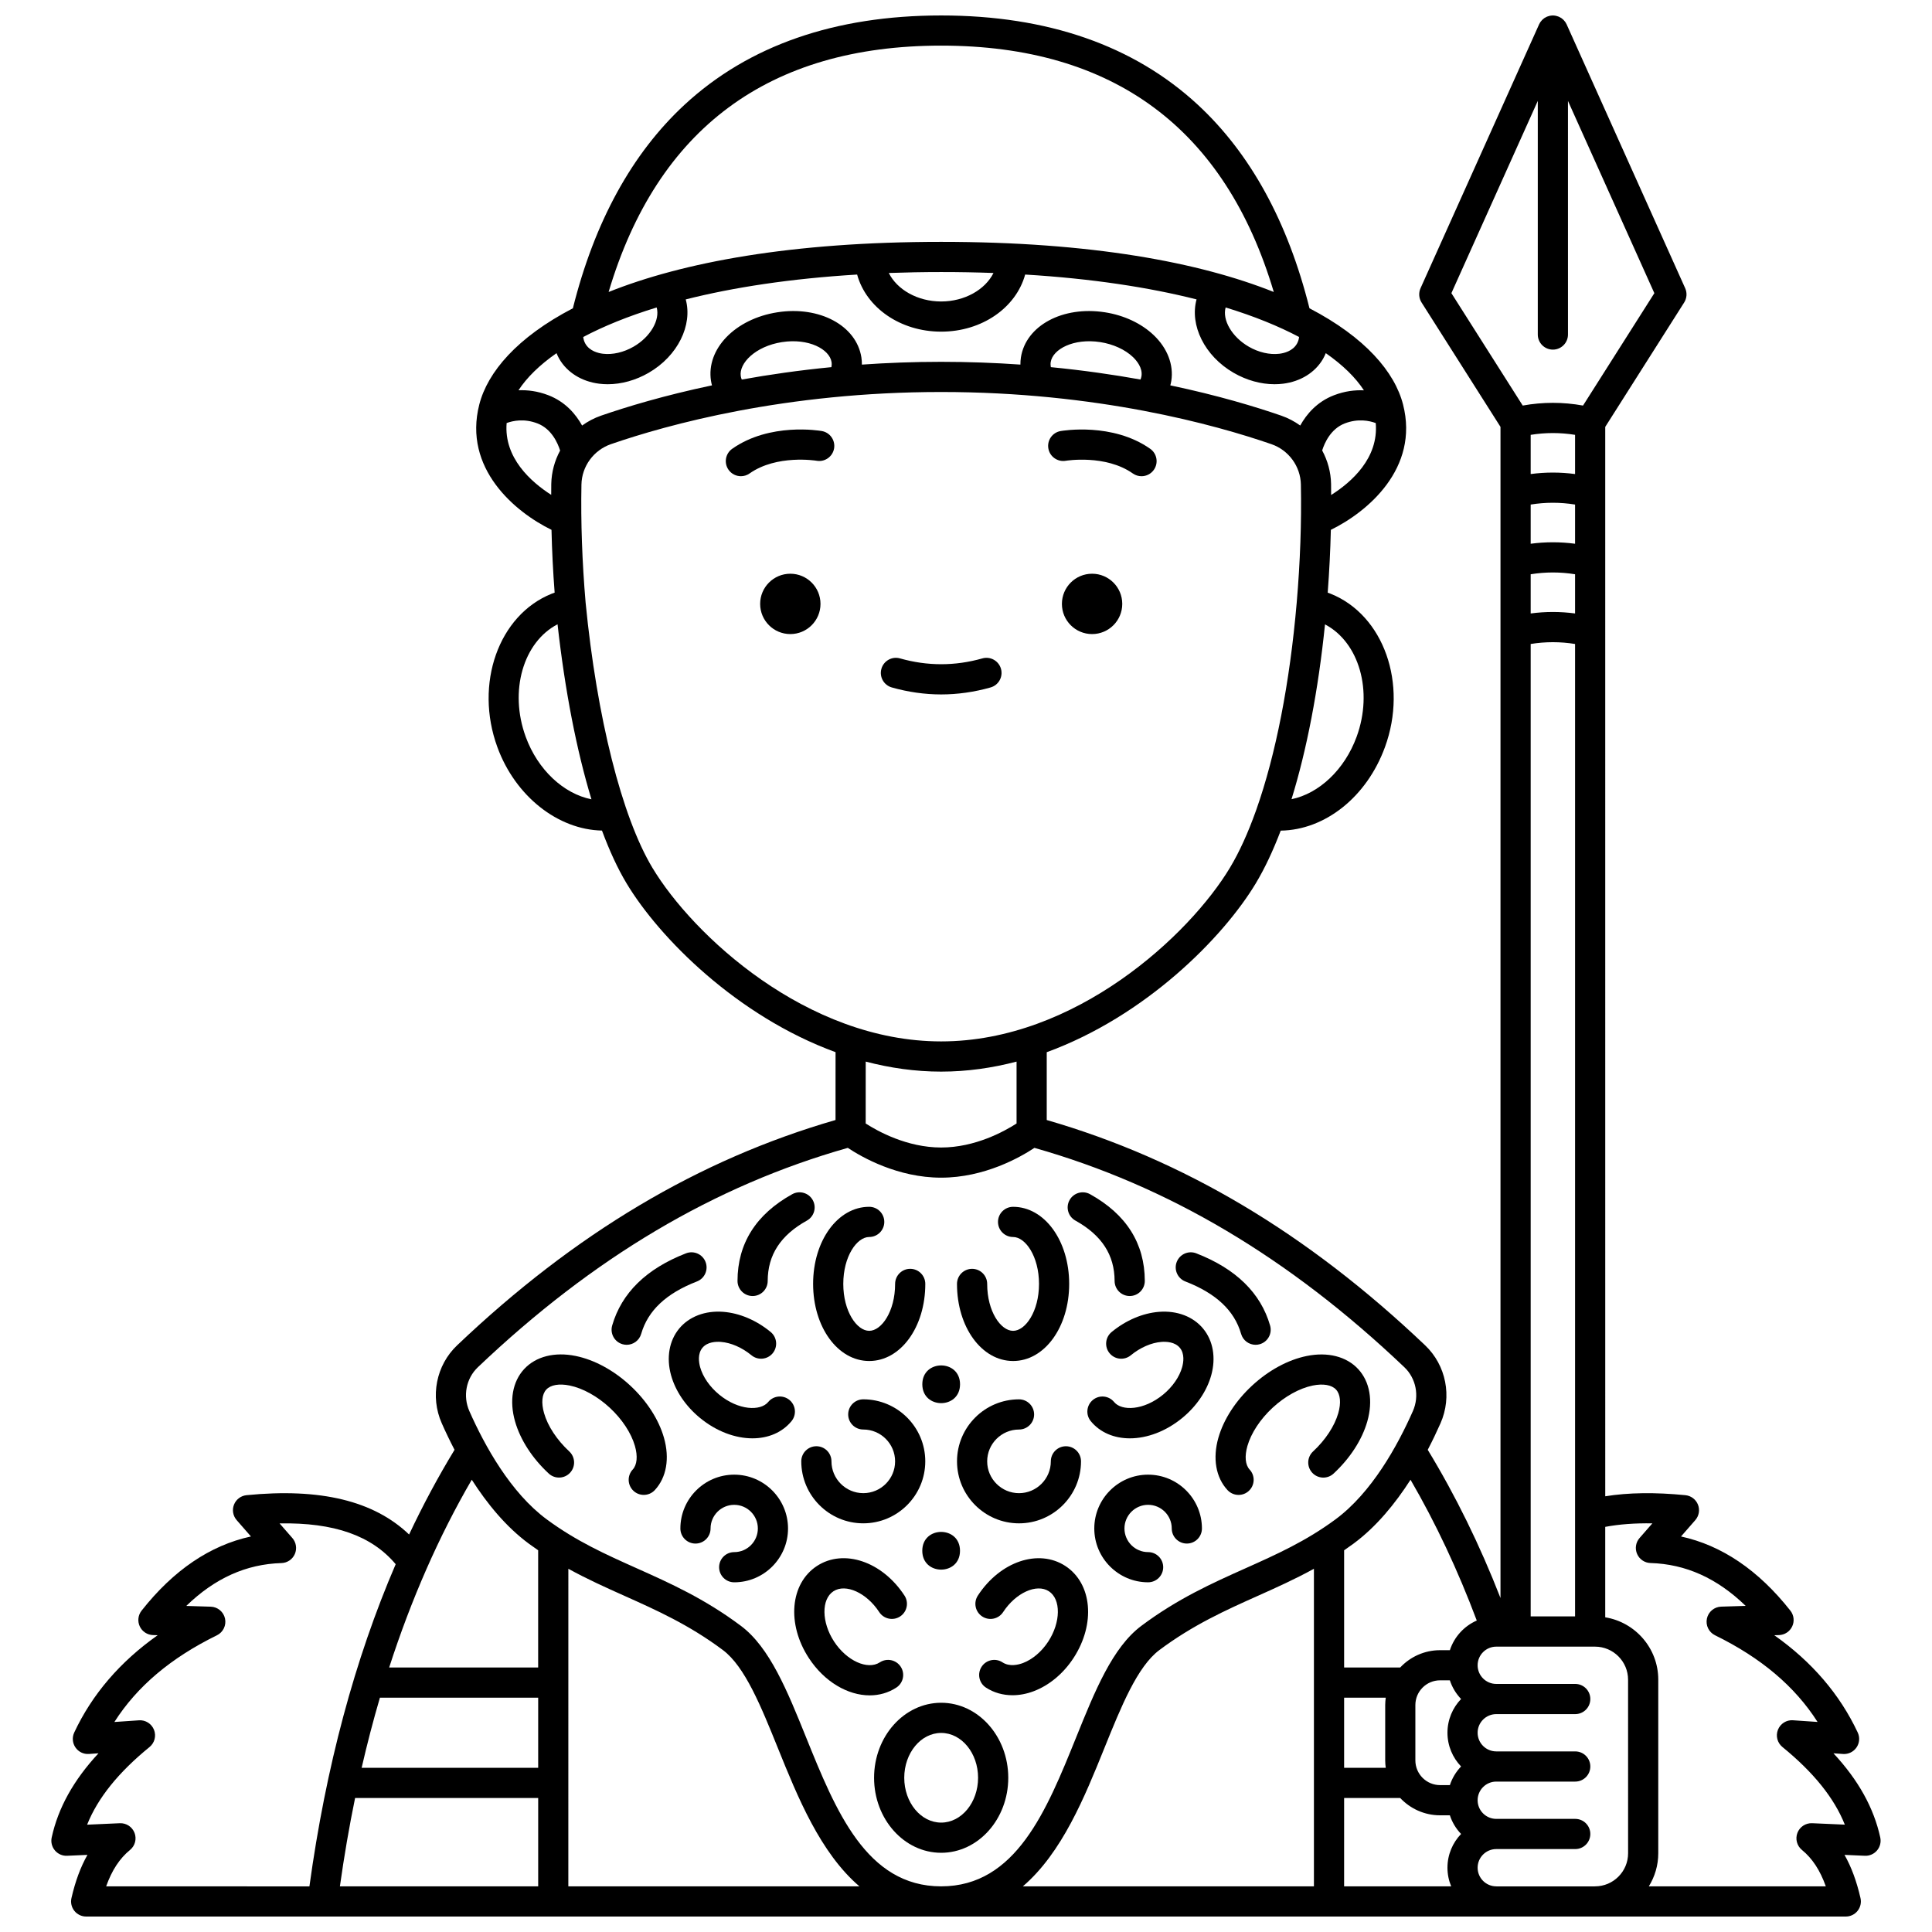 <?xml version="1.0" encoding="UTF-8"?>
<!-- Uploaded to: ICON Repo, www.svgrepo.com, Generator: ICON Repo Mixer Tools -->
<svg width="800px" height="800px" version="1.1" viewBox="144 144 512 512" xmlns="http://www.w3.org/2000/svg">
 <defs>
  <clipPath id="a">
   <path d="m157 148.09h486v503.81h-486z"/>
  </clipPath>
 </defs>
 <path d="m441.41 304.04c0 4.418-3.582 7.996-7.996 7.996-4.418 0-7.996-3.578-7.996-7.996 0-4.414 3.578-7.996 7.996-7.996 4.414 0 7.996 3.582 7.996 7.996"/>
 <path d="m426.44 266.11c0.105-0.02 10.547-1.727 17.77 3.363 0.699 0.492 1.504 0.73 2.301 0.73 1.258 0 2.492-0.59 3.273-1.695 1.273-1.805 0.84-4.301-0.965-5.57-9.977-7.031-23.195-4.801-23.754-4.703-2.172 0.383-3.617 2.449-3.238 4.621 0.375 2.168 2.445 3.621 4.613 3.254z"/>
 <path d="m361.44 304.04c0 4.418-3.582 7.996-7.996 7.996-4.418 0-7.996-3.578-7.996-7.996 0-4.414 3.578-7.996 7.996-7.996 4.414 0 7.996 3.582 7.996 7.996"/>
 <path d="m361.79 258.23c-0.559-0.098-13.777-2.324-23.75 4.703-1.805 1.273-2.238 3.766-0.965 5.57 0.777 1.105 2.016 1.695 3.273 1.695 0.797 0 1.598-0.234 2.301-0.73 7.195-5.07 17.586-3.394 17.766-3.363 2.168 0.383 4.238-1.074 4.625-3.246 0.375-2.172-1.074-4.246-3.25-4.629z"/>
 <path d="m406.51 326.18c2.125-0.602 3.359-2.812 2.758-4.938-0.602-2.125-2.812-3.363-4.938-2.758-7.254 2.055-14.559 2.055-21.812 0-2.129-0.605-4.336 0.633-4.938 2.758-0.602 2.125 0.633 4.336 2.758 4.938 4.336 1.227 8.738 1.852 13.082 1.852 4.348 0 8.75-0.625 13.09-1.852z"/>
 <g clip-path="url(#a)">
  <path d="m642.29 630.95c-1.715-7.844-5.801-15.203-12.402-22.305l2.535 0.176c1.418 0.102 2.773-0.562 3.574-1.73 0.801-1.168 0.922-2.676 0.32-3.957-4.75-10.133-12.164-18.766-22.113-25.781l1.25-0.039c1.508-0.047 2.863-0.938 3.5-2.309 0.641-1.367 0.453-2.981-0.484-4.164-8.453-10.723-18.176-17.309-28.984-19.66l3.785-4.332c0.984-1.129 1.258-2.711 0.707-4.102s-1.832-2.359-3.324-2.508c-8.082-0.797-15.078-0.699-21.246 0.289l-0.004-283.4 20.918-32.965c0.719-1.137 0.82-2.555 0.27-3.781l-31.383-69.844-0.035-0.082c-0.09-0.195-0.195-0.383-0.312-0.559-0.031-0.047-0.066-0.09-0.102-0.133-0.105-0.145-0.219-0.285-0.344-0.414-0.047-0.051-0.098-0.098-0.145-0.148-0.137-0.129-0.277-0.246-0.426-0.352-0.039-0.027-0.074-0.059-0.117-0.086-0.188-0.125-0.391-0.234-0.598-0.324-0.059-0.027-0.121-0.047-0.18-0.066-0.164-0.062-0.328-0.113-0.5-0.156-0.07-0.016-0.141-0.035-0.211-0.047-0.23-0.043-0.469-0.074-0.715-0.074s-0.48 0.031-0.715 0.07c-0.07 0.012-0.141 0.031-0.211 0.047-0.172 0.039-0.34 0.094-0.5 0.156-0.059 0.023-0.121 0.043-0.18 0.066-0.207 0.094-0.406 0.199-0.598 0.324-0.039 0.027-0.074 0.059-0.117 0.086-0.148 0.109-0.293 0.227-0.426 0.352-0.051 0.047-0.098 0.098-0.145 0.148-0.121 0.129-0.234 0.27-0.344 0.414-0.031 0.047-0.07 0.086-0.102 0.133-0.117 0.176-0.223 0.363-0.312 0.559l-0.035 0.082-31.383 69.844c-0.551 1.227-0.449 2.644 0.27 3.781l20.918 32.965v310.37c-5.481-14.066-11.949-27.23-19.281-39.281 1.277-2.453 2.41-4.832 3.383-7.031 3.125-7.066 1.492-15.363-4.062-20.648-31.211-29.688-64.047-49.242-100.29-59.719v-17.973c26.145-9.543 46.75-30.332 55.418-44.777 2.363-3.938 4.566-8.625 6.59-13.941 11.719-0.172 22.777-8.859 27.629-22.141 6.125-16.77-0.332-35-14.395-40.637-0.262-0.105-0.52-0.199-0.781-0.289 0.426-5.637 0.703-11.191 0.832-16.645 9.664-4.715 23.48-16.277 19.133-33.227-2.203-8.586-10.016-17.797-24.797-25.488-5.719-22.891-15.656-41.035-29.578-53.93-16.961-15.707-39.848-23.672-68.023-23.672s-51.062 7.965-68.023 23.672c-13.922 12.895-23.859 31.043-29.582 53.93-14.785 7.691-22.594 16.902-24.797 25.488-4.348 16.949 9.469 28.512 19.133 33.223 0.125 5.441 0.402 10.996 0.832 16.641-0.262 0.094-0.527 0.188-0.789 0.293-14.059 5.637-20.52 23.867-14.395 40.637 4.769 13.062 16.082 21.895 27.727 22.129 2.012 5.402 4.184 10.102 6.496 13.953 8.668 14.445 29.27 35.23 55.406 44.773l-0.008 17.977c-36.242 10.477-69.078 30.035-100.29 59.719-5.555 5.281-7.188 13.578-4.062 20.648 0.973 2.203 2.106 4.582 3.387 7.035-4.336 7.129-8.352 14.609-12.043 22.445-9.34-8.93-23.504-12.359-43.078-10.422-1.488 0.148-2.773 1.113-3.324 2.508-0.551 1.391-0.277 2.977 0.707 4.102l3.785 4.332c-10.812 2.348-20.535 8.934-28.984 19.66-0.934 1.184-1.121 2.797-0.484 4.164 0.637 1.367 1.992 2.262 3.5 2.309l1.25 0.039c-9.949 7.016-17.363 15.648-22.113 25.781-0.602 1.281-0.48 2.789 0.32 3.957 0.801 1.168 2.152 1.832 3.574 1.73l2.535-0.176c-6.602 7.102-10.688 14.461-12.402 22.305-0.266 1.215 0.047 2.481 0.848 3.434 0.801 0.949 2.004 1.484 3.238 1.418l5.387-0.238c-1.816 3.207-3.223 7.012-4.238 11.457-0.27 1.188 0.012 2.434 0.773 3.383 0.758 0.949 1.91 1.504 3.125 1.504h466.32c1.215 0 2.367-0.555 3.125-1.504 0.758-0.953 1.043-2.195 0.773-3.383-1.016-4.445-2.418-8.25-4.238-11.457l5.387 0.238c1.23 0.066 2.438-0.469 3.238-1.418 0.801-0.949 1.113-2.219 0.848-3.43zm-66.828 4.191c0 4.832-3.93 8.762-8.762 8.762-0.02 0-0.039 0.008-0.059 0.008h-26.055c-0.02 0-0.039-0.008-0.059-0.008-2.727 0-4.941-2.219-4.941-4.941 0-2.727 2.219-4.941 4.941-4.941h20.926c2.207 0 4-1.789 4-4 0-2.207-1.789-4-4-4h-20.926c-2.727 0-4.941-2.219-4.941-4.941 0-2.727 2.219-4.941 4.941-4.941h20.926c2.207 0 4-1.789 4-4 0-2.207-1.789-4-4-4h-20.926c-2.727 0-4.941-2.219-4.941-4.941 0-2.727 2.219-4.941 4.941-4.941h20.926c2.207 0 4-1.789 4-4 0-2.207-1.789-4-4-4h-20.926c-2.727 0-4.941-2.219-4.941-4.941 0-2.727 2.219-4.941 4.941-4.941h0.156 0.012 0.012 25.988c4.832 0 8.762 3.93 8.762 8.762zm-330.78-41.242h41.941v18.586h-46.785c1.461-6.352 3.074-12.547 4.844-18.586zm-6.578 26.582h48.52v23.426h-52.547c1.125-8.012 2.465-15.824 4.027-23.426zm56.516-60.742c5.023 2.766 10 4.996 14.875 7.18 8.434 3.777 17.156 7.68 26.086 14.367 5.84 4.375 10.102 14.914 14.609 26.074 5.176 12.812 11.18 27.645 21.57 36.547h-77.145zm216.62 52.746h-11.035v-18.586h11.035c-0.086 0.645-0.148 1.293-0.148 1.961v14.668c0 0.664 0.059 1.316 0.148 1.957zm-19.031 31.422h-77.145c10.391-8.902 16.395-23.734 21.57-36.547 4.508-11.16 8.77-21.703 14.609-26.074 8.93-6.684 17.652-10.59 26.086-14.367 4.879-2.184 9.852-4.414 14.875-7.176v84.164zm7.996-23.426h14.855c2.656 2.82 6.41 4.594 10.578 4.594h2.594c0.609 1.871 1.637 3.555 2.969 4.941-2.231 2.324-3.609 5.473-3.609 8.941 0 1.754 0.355 3.422 0.988 4.949h-28.375zm28.027-31.172c0.609 1.871 1.637 3.551 2.969 4.941-2.231 2.324-3.609 5.473-3.609 8.941s1.379 6.617 3.609 8.941c-1.332 1.391-2.359 3.07-2.969 4.941h-2.594c-3.613 0-6.551-2.938-6.551-6.551v-14.668c0-3.613 2.938-6.551 6.551-6.551zm33.176-330.07v10.387c-3.914-0.52-7.848-0.52-11.762 0v-10.387c3.914-0.633 7.848-0.633 11.762 0zm0 28.859c-3.914-0.52-7.848-0.52-11.762 0v-10.387c3.914-0.633 7.848-0.633 11.762 0zm-11.762 8.086c3.914-0.633 7.848-0.633 11.762 0v10.387c-3.914-0.52-7.848-0.52-11.762 0zm0 18.477c3.914-0.633 7.848-0.633 11.762 0v257.7h-11.762zm-21.012-92.973 22.895-50.949v61.914c0 2.207 1.789 4 4 4 2.207 0 4-1.789 4-4l-0.004-61.91 22.895 50.949-18.902 29.785c-5.312-0.961-10.668-0.961-15.98 0zm6.723 351.77c-3.363 1.473-5.977 4.332-7.125 7.856h-2.594c-4.168 0-7.926 1.773-10.578 4.594h-14.855v-31.066c0.82-0.562 1.637-1.137 2.461-1.742 6.062-4.469 11.09-10.637 15.137-16.953 6.68 11.488 12.559 24.008 17.555 37.312zm-31.832-234.22c-3.203 8.77-9.996 15.066-17.262 16.559 4.039-13.055 7.102-28.906 8.875-46.328 9.035 4.734 12.809 17.656 8.387 29.77zm-6.762-64.059c-0.008-0.973 0.004-1.965-0.016-2.93-0.062-3.164-0.906-6.191-2.359-8.875 0.621-1.98 2.254-5.731 6.008-7.172 3.516-1.348 6.504-0.711 8.188-0.086 0.797 9.316-6.453 15.672-11.82 19.062zm-27.957-49.699c7.582 2.32 14.059 4.969 19.465 7.824-0.074 0.648-0.262 1.25-0.574 1.793-1.125 1.949-3.398 2.5-4.652 2.652-2.551 0.312-5.504-0.367-8.105-1.871-4.508-2.606-7.062-7.109-6.133-10.398zm-75.383-69.391c45.633 0 75.246 21.961 88.141 65.289-19.66-7.856-48.398-13.285-88.148-13.285-39.742 0-68.477 5.43-88.129 13.285 12.891-43.324 42.5-65.289 88.137-65.289zm13.859 60.254c-2.184 4.398-7.617 7.551-13.871 7.551-6.254 0-11.688-3.152-13.871-7.551 4.477-0.16 9.094-0.25 13.871-0.25 4.777-0.004 9.395 0.086 13.871 0.25zm-95.391 19.531c-2.606 1.504-5.559 2.184-8.105 1.871-1.254-0.152-3.527-0.703-4.652-2.652-0.312-0.539-0.496-1.141-0.574-1.785 5.402-2.856 11.883-5.508 19.465-7.828 0.926 3.293-1.629 7.797-6.133 10.395zm-20.41 1.719c0.211 0.512 0.445 1.016 0.723 1.5 2.09 3.617 5.953 6.019 10.602 6.594 0.738 0.09 1.492 0.137 2.246 0.137 3.637 0 7.41-1.043 10.836-3.019 7.762-4.481 11.695-12.672 9.836-19.457 12.598-3.184 27.738-5.516 45.422-6.59 2.402 8.75 11.418 15.133 22.266 15.133 10.852 0 19.863-6.383 22.266-15.133 17.684 1.07 32.82 3.402 45.422 6.586-1.859 6.789 2.074 14.98 9.836 19.461 3.426 1.977 7.199 3.019 10.836 3.019 0.754 0 1.508-0.047 2.246-0.137 4.648-0.574 8.512-2.977 10.602-6.59 0.281-0.488 0.516-0.996 0.727-1.508 4.547 3.164 7.914 6.492 10.105 9.852-2.352-0.109-5.043 0.195-7.926 1.301-4.508 1.73-7.277 5.012-8.953 8.027-1.516-1.094-3.199-1.984-5.023-2.617-6.758-2.336-16.742-5.363-29.402-8.027 0.105-0.395 0.195-0.797 0.262-1.203 0.66-4.234-1.035-8.645-4.648-12.09-3.277-3.125-7.871-5.281-12.938-6.07-11.176-1.742-20.957 3.516-22.273 11.957-0.098 0.633-0.137 1.27-0.133 1.902-6.676-0.465-13.684-0.734-21.004-0.734-7.32 0-14.328 0.27-21.004 0.738 0.004-0.637-0.035-1.273-0.133-1.906-1.316-8.441-11.098-13.703-22.273-11.957-11.176 1.738-18.898 9.715-17.586 18.16 0.062 0.406 0.156 0.809 0.262 1.203-12.652 2.664-22.633 5.691-29.383 8.023-1.828 0.633-3.516 1.527-5.035 2.625-1.676-3.019-4.449-6.305-8.957-8.039-2.875-1.105-5.559-1.41-7.902-1.305 2.184-3.348 5.543-6.672 10.082-9.836zm131 3.703c-0.082-0.457-0.102-0.906-0.031-1.348 0.527-3.387 6.055-6.387 13.141-5.285 3.418 0.531 6.57 1.973 8.645 3.953 0.992 0.949 2.609 2.867 2.266 5.074-0.047 0.305-0.145 0.598-0.262 0.887-7.231-1.301-15.176-2.445-23.758-3.281zm-81.906 3.289c-0.117-0.289-0.215-0.586-0.262-0.891-0.527-3.387 3.824-7.926 10.914-9.031 7.09-1.098 12.613 1.898 13.141 5.285 0.07 0.441 0.051 0.891-0.031 1.348-8.582 0.836-16.531 1.98-23.762 3.289zm-62.312 11.523c1.688-0.621 4.664-1.246 8.16 0.098 3.754 1.441 5.391 5.223 6.012 7.195-1.445 2.676-2.281 5.695-2.344 8.852-0.02 0.949-0.008 1.926-0.016 2.887-5.344-3.422-12.574-9.805-11.812-19.031zm5.047 83.129c-4.434-12.141-0.629-25.086 8.445-29.797 1.969 17.621 5.066 33.48 8.984 46.379-7.344-1.457-14.215-7.773-17.43-16.582zm33.57 34.711c-8.094-13.492-14.707-39.773-17.688-70.258-0.922-10.777-1.293-21.305-1.105-31.289 0.094-4.812 3.231-9.113 7.812-10.695 14.941-5.16 46.176-13.824 87.508-13.824 41.336 0 72.582 8.66 87.527 13.824 4.582 1.582 7.719 5.879 7.812 10.695 0.191 9.984-0.18 20.512-1.105 31.289-1.832 21.359-5.586 40.398-10.684 54.824-0.047 0.121-0.094 0.238-0.129 0.363-2.086 5.844-4.387 10.922-6.875 15.066-10.68 17.801-40.902 46.039-76.539 46.039-35.633 0.008-65.855-28.234-76.535-46.035zm76.539 54.039c6.879 0 13.566-0.973 19.98-2.652v16.398c-3.172 2.047-10.941 6.367-19.992 6.367-9.055 0-16.828-4.328-19.992-6.367l0.008-16.402c6.422 1.684 13.113 2.656 19.996 2.656zm-122.78 78.34c30.555-29.062 62.641-48.094 98.035-58.133 3.75 2.484 13.238 7.898 24.73 7.898 11.496 0 20.984-5.414 24.73-7.898 35.391 10.039 67.477 29.07 98.035 58.133 3.113 2.961 4.023 7.633 2.262 11.621-4.062 9.188-10.918 21.625-20.523 28.707-7.871 5.809-15.637 9.281-23.852 12.961-8.836 3.957-17.969 8.043-27.613 15.266-7.625 5.711-12.293 17.258-17.23 29.484-7.852 19.434-15.973 39.535-35.805 39.535s-27.953-20.098-35.809-39.535c-4.938-12.227-9.605-23.773-17.23-29.484-9.641-7.219-18.777-11.309-27.613-15.266-8.219-3.68-15.98-7.152-23.852-12.961-9.602-7.082-16.461-19.52-20.523-28.707-1.762-3.988-0.855-8.656 2.258-11.621zm13.516 46.766c0.82 0.605 1.641 1.18 2.461 1.742v31.066h-39.484c5.856-18.117 13.156-34.746 21.891-49.762 4.043 6.316 9.07 12.48 15.133 16.953zm-104.5 76.645c-0.613-1.609-2.18-2.644-3.914-2.566l-8.656 0.387c2.824-7.066 8.277-13.84 16.535-20.574 1.352-1.102 1.832-2.949 1.191-4.566-0.641-1.621-2.258-2.648-3.992-2.519l-6.508 0.445c6.019-9.438 14.969-16.992 27.172-22.973 1.648-0.809 2.535-2.637 2.148-4.434s-1.949-3.098-3.785-3.152l-6.484-0.199c7.578-7.352 15.891-11.082 25.227-11.359 1.547-0.047 2.926-0.98 3.543-2.398 0.617-1.418 0.363-3.066-0.652-4.231l-3.394-3.883c14.469-0.258 24.391 3.234 30.773 10.812-10.859 25.207-18.512 53.789-22.863 85.383l-53.867-0.004c1.523-4.285 3.582-7.406 6.32-9.645 1.336-1.09 1.82-2.914 1.207-4.523zm444.59-2.57c-1.727-0.078-3.297 0.957-3.914 2.566-0.613 1.609-0.129 3.434 1.207 4.523 2.738 2.238 4.797 5.359 6.32 9.645h-46.906c1.578-2.555 2.504-5.551 2.504-8.77v-46.012c0-8.32-6.098-15.223-14.055-16.52v-23.969c3.734-0.699 7.875-1.004 12.492-0.93l-3.394 3.883c-1.02 1.164-1.273 2.812-0.652 4.231 0.617 1.418 2 2.352 3.543 2.398 9.336 0.277 17.648 4.012 25.227 11.359l-6.484 0.199c-1.836 0.055-3.398 1.355-3.785 3.152s0.5 3.625 2.148 4.434c12.203 5.981 21.152 13.535 27.172 22.973l-6.508-0.445c-1.734-0.133-3.352 0.898-3.992 2.519s-0.156 3.469 1.191 4.566c8.262 6.734 13.715 13.508 16.535 20.574z"/>
 </g>
 <path d="m393.42 595.25c-9.805 0-17.781 8.918-17.781 19.879 0 10.961 7.977 19.879 17.781 19.879 9.805 0 17.781-8.918 17.781-19.879-0.004-10.961-7.981-19.879-17.781-19.879zm0 31.758c-5.394 0-9.785-5.328-9.785-11.879 0-6.551 4.391-11.883 9.785-11.883s9.781 5.328 9.781 11.883c0 6.551-4.391 11.879-9.781 11.879z"/>
 <path d="m382.7 585.7c-1.207-1.848-3.684-2.367-5.535-1.164-3.242 2.113-8.797-0.41-12.129-5.516s-3.406-11.207-0.164-13.32c3.242-2.117 8.797 0.41 12.129 5.516 1.207 1.848 3.684 2.371 5.535 1.164 1.848-1.207 2.371-3.684 1.164-5.535-5.894-9.035-16.082-12.484-23.195-7.848-7.109 4.641-8.059 15.352-2.164 24.391 4.125 6.316 10.344 9.902 16.141 9.902 2.496 0 4.914-0.664 7.051-2.059 1.855-1.203 2.375-3.68 1.168-5.531z"/>
 <path d="m372.78 539.7c-4.648 0-8.434-3.785-8.434-8.434 0-2.207-1.789-4-4-4-2.207 0-4 1.789-4 4 0 9.059 7.371 16.43 16.43 16.43s16.43-7.371 16.43-16.43c0-9.059-7.371-16.43-16.43-16.43-2.207 0-4 1.789-4 4 0 2.207 1.789 4 4 4 4.652 0 8.434 3.785 8.434 8.434 0.008 4.648-3.777 8.43-8.43 8.43z"/>
 <path d="m338.57 534.8c-7.863 0-14.262 6.398-14.262 14.262 0 2.207 1.789 4 4 4 2.207 0 4-1.789 4-4 0-3.453 2.812-6.266 6.266-6.266s6.266 2.812 6.266 6.266-2.812 6.266-6.266 6.266c-2.207 0-4 1.789-4 4 0 2.207 1.789 4 4 4 7.863 0 14.262-6.398 14.262-14.262-0.004-7.867-6.402-14.266-14.266-14.266z"/>
 <path d="m323.97 496.11c-2.637 3.203-3.414 7.691-2.141 12.316 1.156 4.188 3.875 8.211 7.66 11.324 4.375 3.602 9.383 5.422 13.914 5.422 4.117 0 7.844-1.504 10.348-4.543 1.406-1.703 1.16-4.227-0.543-5.629-1.707-1.402-4.227-1.16-5.629 0.543-2.027 2.461-7.867 2.258-13.004-1.973-2.488-2.047-4.32-4.699-5.035-7.277-0.336-1.223-0.707-3.512 0.605-5.106s3.629-1.668 4.894-1.57c2.668 0.203 5.621 1.496 8.109 3.543 1.707 1.402 4.223 1.16 5.629-0.543 1.402-1.703 1.16-4.227-0.543-5.629-3.781-3.113-8.25-5.012-12.582-5.344-4.789-0.367-9.047 1.262-11.684 4.465z"/>
 <path d="m374.35 504.68c8.336 0 14.863-8.973 14.863-20.43 0-2.207-1.789-4-4-4-2.207 0-4 1.789-4 4 0 7.324-3.621 12.434-6.867 12.434-3.25 0-6.867-5.106-6.867-12.434s3.621-12.434 6.867-12.434c2.207 0 4-1.789 4-4 0-2.207-1.789-4-4-4-8.336 0-14.863 8.973-14.863 20.43 0.004 11.461 6.535 20.434 14.867 20.434z"/>
 <path d="m289.43 534.51c1.621 1.5 4.148 1.402 5.648-0.219 1.5-1.621 1.402-4.148-0.219-5.652-3.266-3.023-5.699-6.715-6.676-10.137-0.781-2.727-0.566-5.008 0.59-6.254s3.414-1.637 6.191-1.07c3.484 0.711 7.356 2.856 10.621 5.879 3.266 3.023 5.699 6.715 6.676 10.137 0.781 2.727 0.566 5.008-0.59 6.254-1.5 1.621-1.402 4.148 0.219 5.652 0.77 0.711 1.742 1.062 2.715 1.062 1.074 0 2.148-0.43 2.934-1.281 3.098-3.348 3.977-8.406 2.41-13.887-1.391-4.856-4.562-9.758-8.93-13.805-4.371-4.047-9.504-6.832-14.453-7.844-5.582-1.141-10.562 0.125-13.66 3.469-3.098 3.348-3.977 8.406-2.41 13.887 1.391 4.859 4.562 9.766 8.934 13.809z"/>
 <path d="m343.44 487.46h0.008c2.207 0 3.996-1.785 4-3.992 0.016-6.894 3.41-12.129 10.383-15.996 1.93-1.07 2.629-3.504 1.555-5.438-1.07-1.93-3.504-2.629-5.438-1.559-9.602 5.328-14.48 13.059-14.5 22.973-0.004 2.211 1.785 4.008 3.992 4.012z"/>
 <path d="m308.97 500.23c0.371 0.105 0.742 0.156 1.109 0.156 1.734 0 3.336-1.141 3.84-2.891 1.785-6.188 6.617-10.73 14.777-13.895 2.059-0.797 3.082-3.113 2.281-5.176-0.797-2.059-3.117-3.078-5.176-2.281-10.5 4.074-17.082 10.512-19.57 19.137-0.605 2.125 0.617 4.34 2.738 4.949z"/>
 <path d="m426.33 559c-7.109-4.637-17.301-1.191-23.191 7.848-1.207 1.852-0.688 4.328 1.164 5.535 1.852 1.207 4.328 0.688 5.535-1.164 3.332-5.106 8.883-7.629 12.125-5.519 3.242 2.117 3.168 8.215-0.164 13.324-1.738 2.664-4.176 4.738-6.688 5.691-1.223 0.461-3.555 1.055-5.438-0.176-1.848-1.207-4.328-0.688-5.535 1.164-1.207 1.848-0.688 4.328 1.164 5.531 2.055 1.34 4.473 2.019 7.019 2.019 1.836 0 3.738-0.352 5.617-1.062 4.125-1.559 7.871-4.684 10.559-8.801 5.894-9.039 4.941-19.75-2.168-24.391z"/>
 <path d="m414.05 522.84c2.207 0 4-1.789 4-4 0-2.207-1.789-4-4-4-9.059 0-16.43 7.371-16.43 16.43s7.371 16.43 16.43 16.43 16.43-7.371 16.43-16.43c0-2.207-1.789-4-4-4-2.207 0-4 1.789-4 4 0 4.648-3.785 8.434-8.434 8.434-4.648 0-8.434-3.785-8.434-8.434 0.004-4.648 3.789-8.43 8.438-8.43z"/>
 <path d="m448.26 534.8c-7.863 0-14.262 6.398-14.262 14.262 0 7.863 6.398 14.262 14.262 14.262 2.207 0 4-1.789 4-4 0-2.207-1.789-4-4-4-3.453 0-6.266-2.812-6.266-6.266s2.812-6.266 6.266-6.266 6.266 2.812 6.266 6.266c0 2.207 1.789 4 4 4 2.207 0 4-1.789 4-4-0.004-7.859-6.402-14.258-14.266-14.258z"/>
 <path d="m438.05 502.62c1.402 1.703 3.922 1.949 5.629 0.543 2.488-2.047 5.441-3.34 8.109-3.543 1.266-0.102 3.582-0.02 4.894 1.574s0.941 3.883 0.605 5.102c-0.711 2.578-2.547 5.231-5.035 7.277-5.141 4.227-10.977 4.434-13.004 1.973-1.406-1.703-3.922-1.949-5.629-0.543-1.703 1.402-1.949 3.926-0.543 5.629 2.5 3.039 6.227 4.543 10.348 4.543 4.531 0 9.539-1.82 13.914-5.422 3.781-3.113 6.504-7.137 7.66-11.324 1.277-4.625 0.496-9.113-2.141-12.316s-6.894-4.832-11.676-4.465c-4.332 0.332-8.801 2.231-12.582 5.344-1.707 1.402-1.953 3.922-0.551 5.629z"/>
 <path d="m412.48 504.68c8.336 0 14.863-8.973 14.863-20.43 0-11.457-6.531-20.43-14.863-20.43-2.207 0-4 1.789-4 4 0 2.207 1.789 4 4 4 3.25 0 6.867 5.106 6.867 12.434 0 7.324-3.621 12.434-6.867 12.434-3.25 0-6.867-5.106-6.867-12.434 0-2.207-1.789-4-4-4-2.207 0-4 1.789-4 4 0 11.453 6.531 20.426 14.867 20.426z"/>
 <path d="m466.89 525c-1.566 5.477-0.688 10.539 2.41 13.887 0.789 0.852 1.859 1.281 2.934 1.281 0.973 0 1.945-0.352 2.715-1.062 1.621-1.5 1.719-4.031 0.219-5.652-1.156-1.246-1.371-3.527-0.59-6.254 0.98-3.418 3.41-7.113 6.676-10.137 3.266-3.023 7.137-5.164 10.621-5.879 2.777-0.566 5.035-0.18 6.191 1.07 1.156 1.246 1.371 3.527 0.59 6.254-0.98 3.418-3.41 7.113-6.676 10.137-1.621 1.5-1.719 4.031-0.219 5.652 1.5 1.621 4.031 1.719 5.648 0.219 4.371-4.047 7.543-8.949 8.934-13.805 1.566-5.477 0.688-10.539-2.41-13.887-3.098-3.348-8.078-4.609-13.66-3.469-4.949 1.012-10.082 3.797-14.453 7.844-4.367 4.043-7.539 8.945-8.93 13.801z"/>
 <path d="m429 467.47c6.973 3.867 10.367 9.102 10.383 15.996 0.004 2.207 1.793 3.992 4 3.992h0.008c2.207-0.004 3.996-1.797 3.992-4.008-0.02-9.918-4.898-17.645-14.5-22.973-1.93-1.07-4.367-0.375-5.438 1.559-1.074 1.93-0.375 4.363 1.555 5.434z"/>
 <path d="m458.13 483.6c8.16 3.164 12.996 7.711 14.777 13.895 0.504 1.75 2.102 2.891 3.84 2.891 0.367 0 0.738-0.051 1.109-0.156 2.121-0.613 3.348-2.828 2.734-4.949-2.484-8.625-9.07-15.062-19.57-19.137-2.059-0.801-4.375 0.223-5.176 2.281-0.793 2.059 0.227 4.375 2.285 5.176z"/>
 <path d="m398.41 554.97c0 6.664-9.996 6.664-9.996 0s9.996-6.664 9.996 0"/>
 <path d="m398.42 510.85c0 6.664-9.996 6.664-9.996 0 0-6.664 9.996-6.664 9.996 0"/>
</svg>